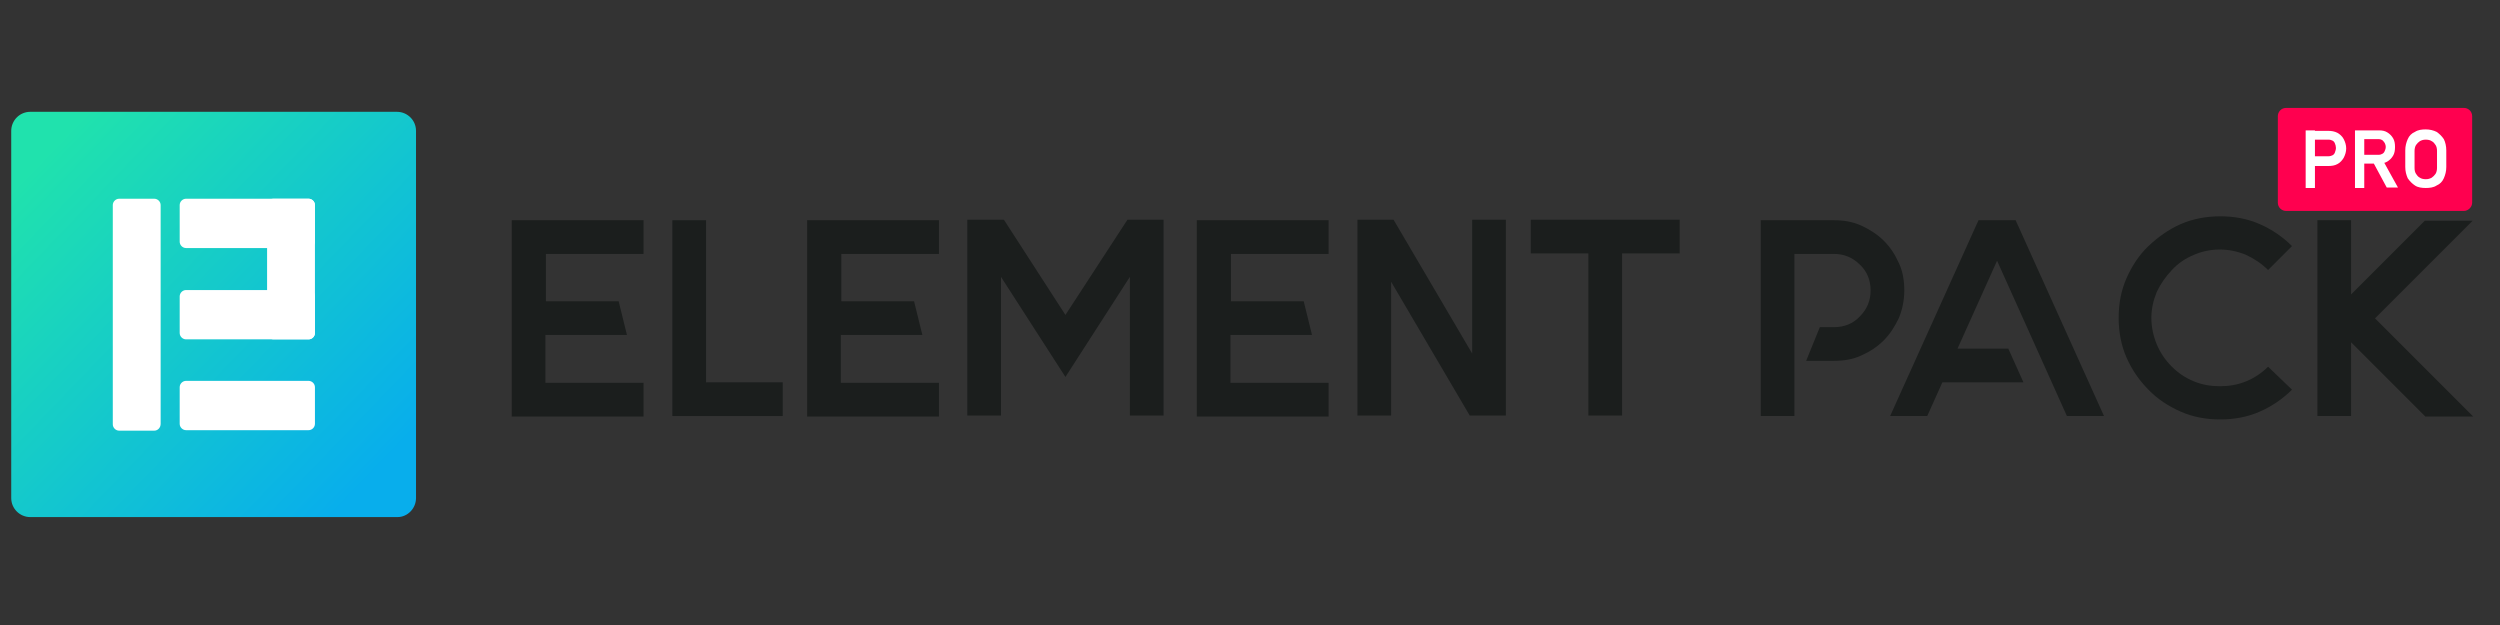 <svg xmlns="http://www.w3.org/2000/svg" xmlns:xlink="http://www.w3.org/1999/xlink" id="Layer_1" x="0px" y="0px" viewBox="0 0 512 128" style="enable-background:new 0 0 512 128;" xml:space="preserve"><rect x="0" y="0" width="512" height="128" fill="#333333" stroke="none"/><style type="text/css">	.st0{fill:url(#SVGID_1_);}	.st1{fill:#FFFFFF;}	.st2{fill:#1B1E1D;}	.st3{fill:#FF004F;}</style><g>			<linearGradient id="SVGID_1_" gradientUnits="userSpaceOnUse" x1="77.149" y1="1666.119" x2="9.362" y2="1731.375" gradientTransform="matrix(1 0 0 -1 0 1762.667)">		<stop offset="1.331947e-07" style="stop-color:#08AEEC"></stop>		<stop offset="1" style="stop-color:#20E2AD"></stop>	</linearGradient>	<path class="st0" d="M81.4,105.9H6.2c-2.1,0-3.9-1.7-3.9-3.9V26.8c0-2.1,1.7-3.9,3.9-3.9h75.1c2.1,0,3.9,1.7,3.9,3.9V102  C85.2,104.1,83.5,105.9,81.4,105.9z"></path>	<g>		<path class="st1" d="M31.6,88.2h-7.2c-0.7,0-1.3-0.6-1.3-1.3V42c0-0.7,0.6-1.3,1.3-1.3h7.2c0.7,0,1.3,0.6,1.3,1.3v44.8   C32.9,87.6,32.3,88.2,31.6,88.2z"></path>		<path class="st1" d="M64.5,42v7.5c0,0.7-0.6,1.3-1.3,1.3H38.1c-0.7,0-1.3-0.6-1.3-1.3V42c0-0.7,0.6-1.3,1.3-1.3h25.1   C63.9,40.7,64.5,41.3,64.5,42z"></path>		<path class="st1" d="M64.5,60.7v7.5c0,0.7-0.6,1.3-1.3,1.3H38.1c-0.7,0-1.3-0.6-1.3-1.3v-7.5c0-0.7,0.6-1.3,1.3-1.3h25.1   C63.9,59.3,64.5,59.9,64.5,60.7z"></path>		<path class="st1" d="M64.5,79.3v7.5c0,0.7-0.6,1.3-1.3,1.3H38.1c-0.7,0-1.3-0.6-1.3-1.3v-7.5c0-0.7,0.6-1.3,1.3-1.3h25.1   C63.9,78,64.5,78.6,64.5,79.3z"></path>		<path class="st1" d="M56,40.7h7.2c0.7,0,1.3,0.6,1.3,1.3v26.2c0,0.7-0.6,1.3-1.3,1.3H56c-0.7,0-1.3-0.6-1.3-1.3V42   C54.7,41.3,55.2,40.7,56,40.7z"></path>	</g>	<g>		<path class="st2" d="M111.8,51.9v9.8h14.9l1.7,6.9h-16.7v9.8h20.1v6.9h-27V45.1h27v6.9H111.8z"></path>		<path class="st2" d="M160.3,78.3v6.9h-15.7h-6.9v-6.9V45.1h6.9v33.2H160.3z"></path>		<path class="st2" d="M172.3,51.9v9.8h14.9l1.7,6.9h-16.7v9.8h20.1v6.9h-27V45.1h27v6.9H172.3z"></path>		<path class="st2" d="M238.3,45v40.1h-6.9V56.7l-13.2,20.5l-13.2-20.5v28.4h-6.9V45h7.5l12.6,19.5L230.9,45H238.3z"></path>		<path class="st2" d="M252.1,51.9v9.8h14.9l1.7,6.9h-16.7v9.8h20.1v6.9h-27V45.1h27v6.9H252.1z"></path>		<path class="st2" d="M308.4,45v40.1H301l-16.1-27.4v27.4H278V45h7.4l16.1,27.4V45H308.4z"></path>		<path class="st2" d="M344,51.9h-11.8v33.2h-6.9V51.9h-11.8v-6.9h11.8h6.9H344V51.9z"></path>		<path class="st2" d="M381.2,46.2c1.7,0.8,3.3,1.8,4.6,3.1c1.3,1.3,2.3,2.8,3.1,4.6c0.8,1.7,1.1,3.6,1.1,5.6c0,2-0.4,3.9-1.1,5.6   c-0.8,1.7-1.8,3.3-3.1,4.6c-1.3,1.3-2.8,2.3-4.6,3.1c-1.7,0.8-3.6,1.1-5.6,1.1h-5.7l2.8-6.9h2.9c2.1,0,3.9-0.7,5.3-2.2   c1.5-1.5,2.2-3.3,2.2-5.3c0-2.1-0.7-3.9-2.2-5.3c-1.5-1.5-3.3-2.2-5.3-2.2h-8.1v33.2h-6.9V45.1h14.9   C377.6,45.1,379.4,45.4,381.2,46.2z"></path>		<path class="st2" d="M430.9,85.2h-7.6l-3.1-6.9l-3.1-6.9l-8.1-18l-8.1,18h10.4l3.1,6.9h-16.6l-3.1,6.9h-7.6l18.1-40.1h7.6   L430.9,85.2z"></path>		<path class="st2" d="M469.4,79.8c-1.9,1.9-4.1,3.4-6.6,4.5s-5.2,1.6-8.1,1.6c-2.9,0-5.6-0.5-8.1-1.6c-2.5-1.1-4.8-2.6-6.6-4.5   c-1.9-1.9-3.4-4.1-4.5-6.6c-1.1-2.5-1.6-5.3-1.6-8.1c0-2.9,0.5-5.6,1.6-8.1c1.1-2.5,2.6-4.8,4.5-6.6s4.1-3.4,6.6-4.5   c2.5-1.1,5.3-1.6,8.1-1.6c2.9,0,5.6,0.5,8.1,1.6s4.7,2.6,6.6,4.5l-4.9,4.9c-1.3-1.3-2.8-2.3-4.5-3.1c-1.7-0.7-3.5-1.1-5.4-1.1   c-1.9,0-3.7,0.4-5.3,1.1c-1.7,0.7-3.2,1.7-4.5,3.1s-2.3,2.8-3.1,4.5c-0.7,1.7-1.1,3.5-1.1,5.3c0,1.9,0.4,3.7,1.1,5.4   s1.7,3.2,3.1,4.6c1.3,1.3,2.8,2.3,4.5,3c1.7,0.7,3.5,1,5.3,1c1.9,0,3.7-0.3,5.4-1c1.7-0.7,3.2-1.7,4.5-3L469.4,79.8z"></path>		<path class="st2" d="M496.7,85.3l-15.2-15.2v15.1h-6.9V45.1h6.9v15.2l15.1-15.1h9.8l-20,20l20.1,20.1L496.7,85.3L496.7,85.3z"></path>	</g>	<path class="st3" d="M504.6,43.2h-36.4c-0.9,0-1.7-0.7-1.7-1.7V23.8c0-0.9,0.7-1.7,1.7-1.7h36.4c0.9,0,1.7,0.7,1.7,1.7v17.7  C506.3,42.4,505.5,43.2,504.6,43.2z"></path>	<g>		<path class="st1" d="M472.2,26.7h1.9v11.8h-1.9V26.7z M473.1,32h3.8c0.3,0,0.6-0.1,0.8-0.2c0.2-0.1,0.4-0.3,0.5-0.6   c0.1-0.3,0.2-0.6,0.2-0.9c0-0.3-0.1-0.7-0.2-0.9c-0.1-0.3-0.3-0.5-0.5-0.6s-0.5-0.2-0.8-0.2h-3.8v-1.8h3.7c0.7,0,1.3,0.1,1.9,0.4   c0.5,0.3,1,0.7,1.3,1.3s0.5,1.2,0.5,1.9c0,0.7-0.2,1.3-0.5,1.9c-0.3,0.5-0.7,1-1.3,1.3c-0.5,0.3-1.2,0.4-1.9,0.4h-3.7V32z"></path>		<path class="st1" d="M482.3,26.7h1.9v11.8h-1.9V26.7z M483.1,31.7h4.1c0.3,0,0.5-0.1,0.7-0.2c0.2-0.1,0.4-0.3,0.5-0.6   c0.1-0.2,0.2-0.5,0.2-0.8c0-0.3-0.1-0.6-0.2-0.8c-0.1-0.2-0.3-0.4-0.5-0.6c-0.2-0.1-0.4-0.2-0.7-0.2h-4.1v-1.8h4.1   c0.7,0,1.2,0.1,1.7,0.4c0.5,0.3,0.9,0.7,1.2,1.2c0.3,0.5,0.4,1.1,0.4,1.8c0,0.7-0.1,1.3-0.4,1.8c-0.3,0.5-0.7,0.9-1.2,1.2   c-0.5,0.3-1.1,0.4-1.7,0.4h-4.1L483.1,31.7L483.1,31.7z M486,33.2l2-0.4l3.1,5.6h-2.3L486,33.2z"></path>		<path class="st1" d="M494.6,38c-0.6-0.4-1.1-0.9-1.5-1.5c-0.3-0.7-0.5-1.4-0.5-2.3v-3.4c0-0.9,0.2-1.6,0.5-2.3   c0.3-0.7,0.8-1.2,1.5-1.5c0.6-0.4,1.4-0.5,2.2-0.5s1.6,0.2,2.2,0.5c0.6,0.4,1.1,0.9,1.5,1.5c0.3,0.6,0.5,1.4,0.5,2.3v3.4   c0,0.9-0.2,1.6-0.5,2.3c-0.3,0.7-0.8,1.2-1.5,1.5c-0.6,0.4-1.4,0.5-2.2,0.5S495.2,38.4,494.6,38z M498,36.4   c0.3-0.2,0.6-0.5,0.8-0.8s0.3-0.8,0.3-1.2v-3.5c0-0.5-0.1-0.9-0.3-1.2s-0.4-0.6-0.8-0.8c-0.3-0.2-0.7-0.3-1.2-0.3   s-0.8,0.1-1.2,0.3c-0.3,0.2-0.6,0.5-0.8,0.8s-0.3,0.8-0.3,1.2v3.5c0,0.5,0.1,0.9,0.3,1.2s0.4,0.6,0.8,0.8c0.3,0.2,0.7,0.3,1.2,0.3   S497.6,36.6,498,36.4z"></path>	</g></g></svg>